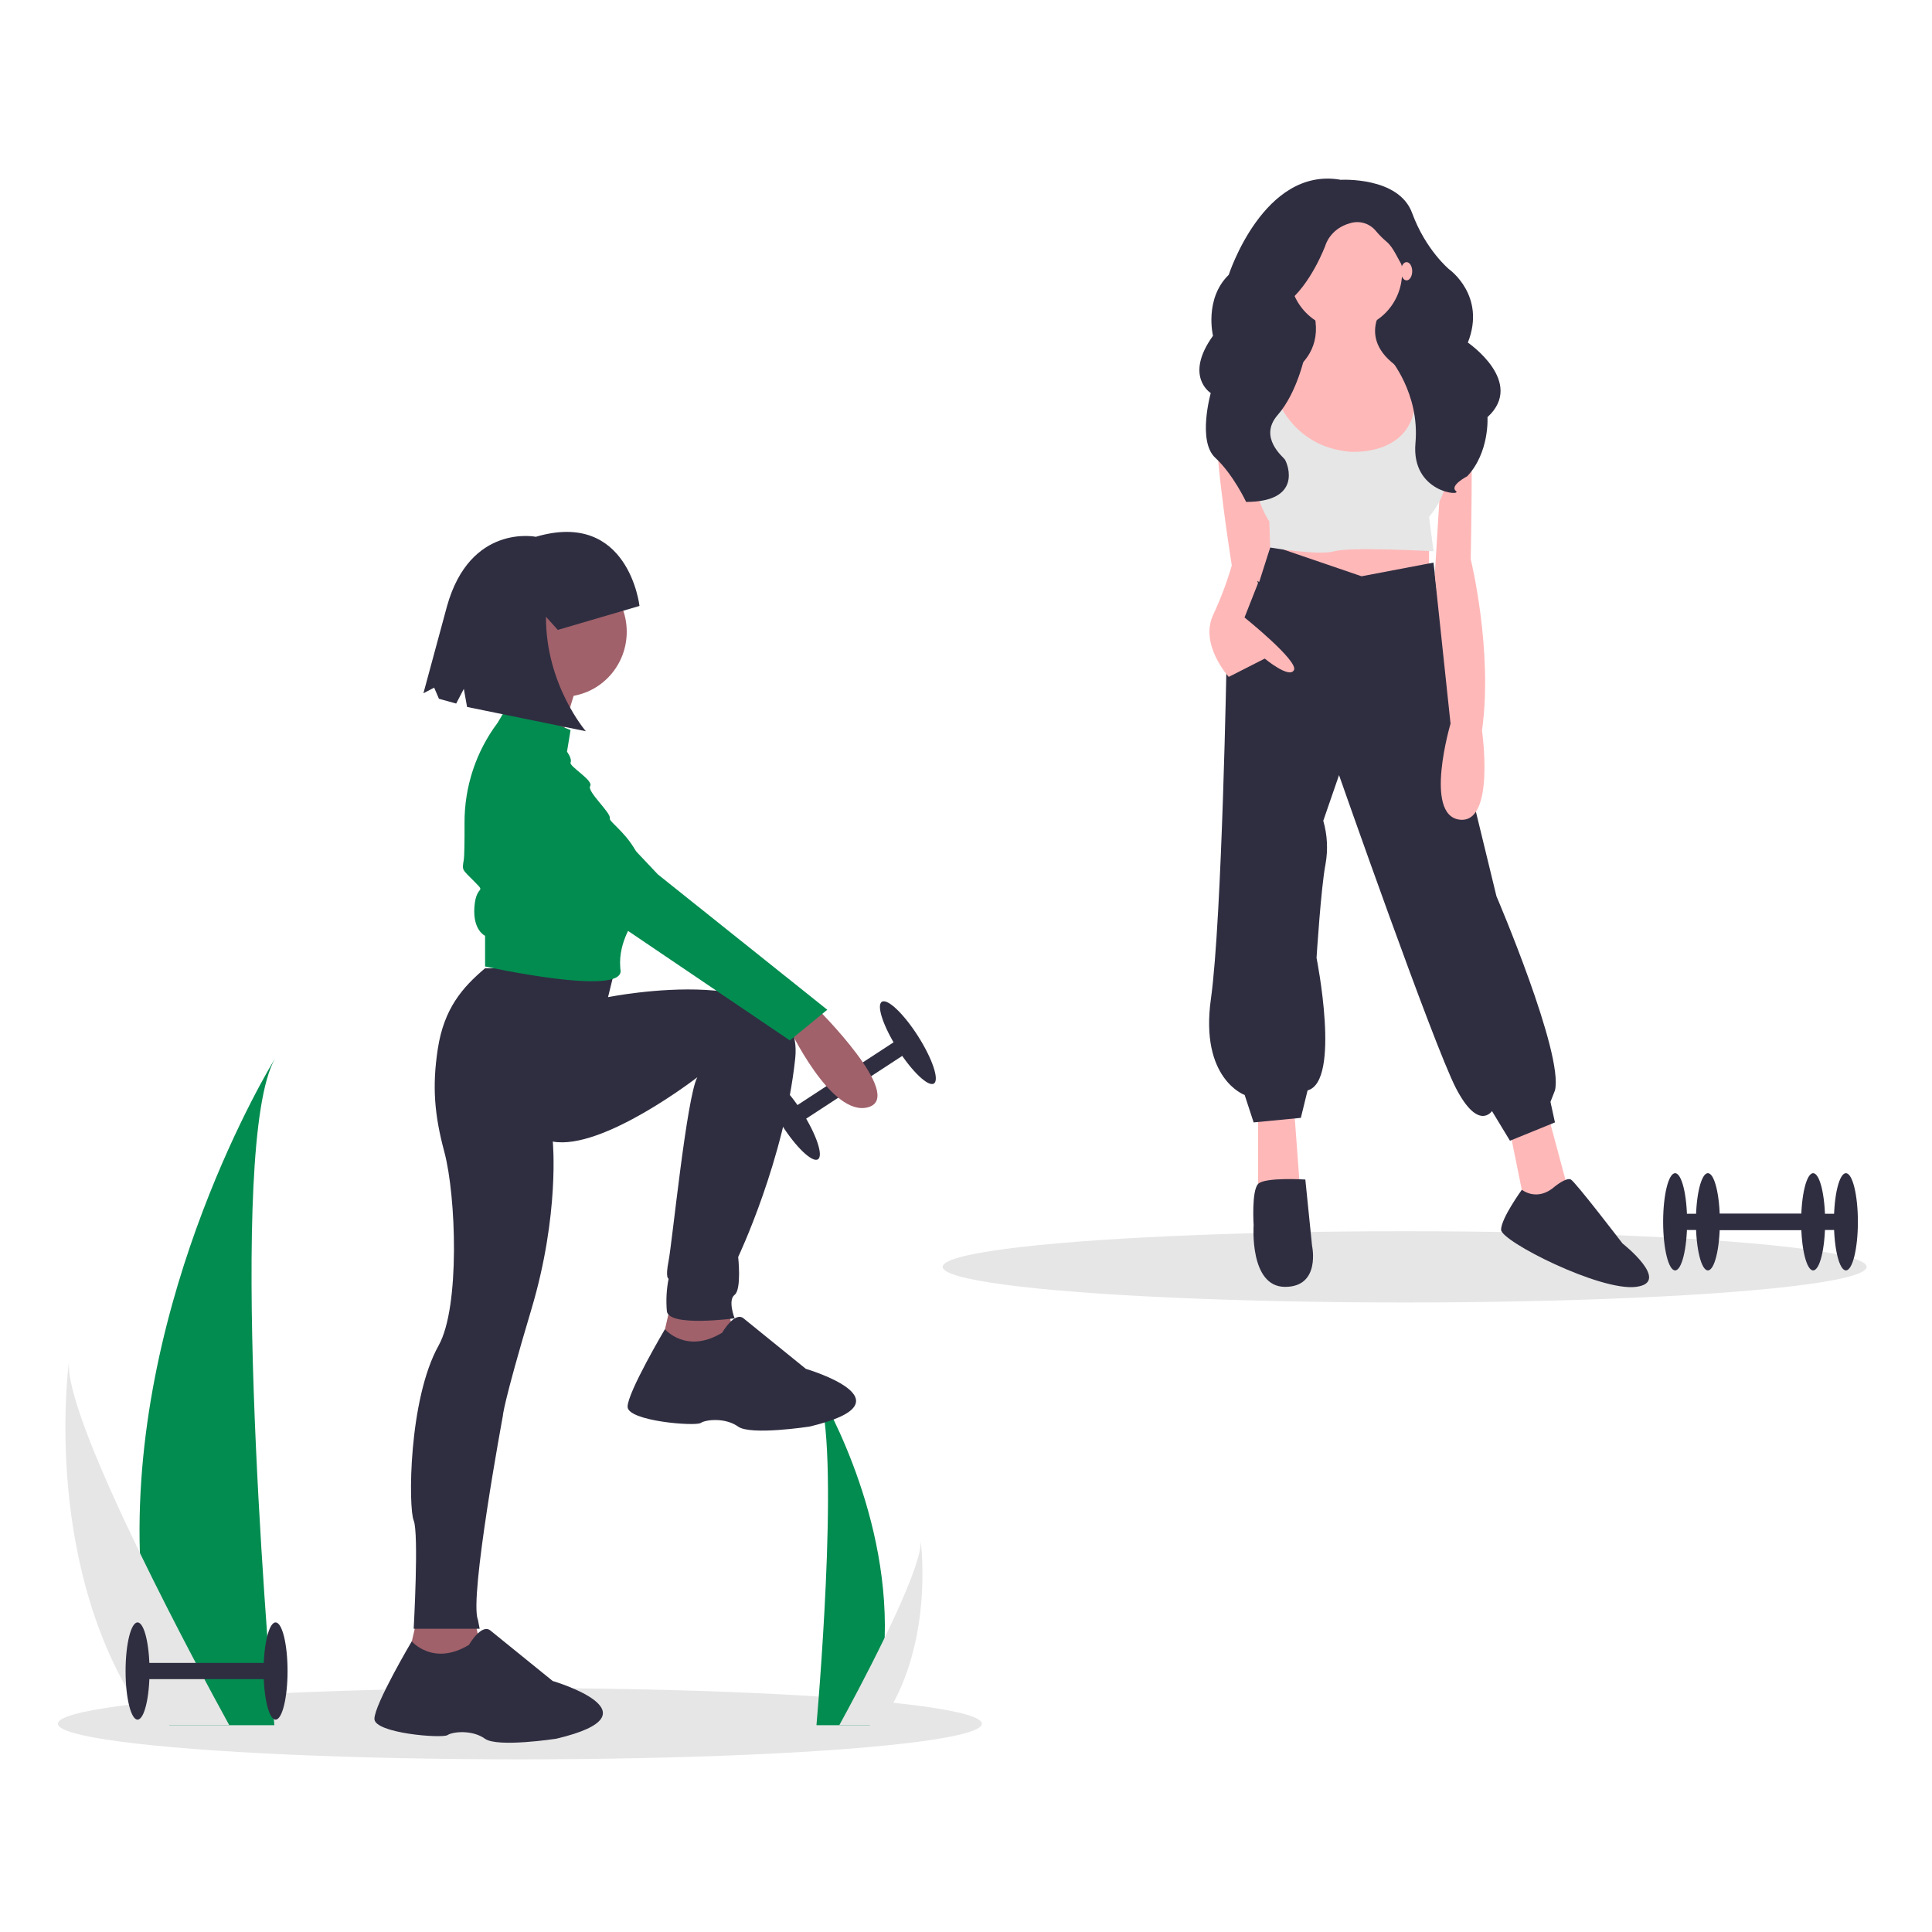 <?xml version="1.0" encoding="UTF-8"?>
<svg id="Layer_1" data-name="Layer 1" xmlns="http://www.w3.org/2000/svg" width="250" height="250" viewBox="0 0 250 250">
  <defs>
    <style>
      .cls-1 {
        fill: #a0616a;
      }

      .cls-1, .cls-2, .cls-3, .cls-4, .cls-5 {
        stroke-width: 0px;
      }

      .cls-2 {
        fill: #ffb8b8;
      }

      .cls-3 {
        fill: #2f2e41;
      }

      .cls-4 {
        fill: #e6e6e6;
      }

      .cls-5 {
        fill: #028c50;
      }
    </style>
  </defs>
  <polygon class="cls-3" points="118.04 135.79 116.92 134.03 101.91 143.83 103.04 145.59 118.04 135.79"/>
  <ellipse class="cls-3" cx="102.48" cy="144.71" rx="1.56" ry="6.27" transform="translate(-61.71 77.74) rotate(-32.5)"/>
  <ellipse class="cls-3" cx="117.48" cy="134.91" rx="1.56" ry="6.27" transform="translate(-54.09 84.26) rotate(-32.5)"/>
  <ellipse class="cls-4" cx="67.27" cy="223.05" rx="59.78" ry="4.61"/>
  <ellipse class="cls-4" cx="181.76" cy="163.93" rx="59.78" ry="4.61"/>
  <path class="cls-5" d="M18.1,200.92c.2,7.41,1.42,14.76,3.64,21.83.05.16.1.33.16.49h13.6c-.01-.15-.03-.31-.04-.49-.91-10.55-6.14-74.78.12-85.76-.55.89-18.53,30.4-17.48,63.93Z"/>
  <path class="cls-4" d="M19.12,222.75c.11.16.23.33.35.49h10.2c-.08-.14-.17-.3-.27-.49-1.69-3.08-6.68-12.29-11.31-21.83-4.98-10.26-9.54-20.9-9.16-24.76-.12.87-3.56,27.36,10.18,46.59Z"/>
  <path class="cls-5" d="M114.48,211.91c-.1,3.76-.72,7.49-1.85,11.08-.03.08-.05.17-.08.25h-6.9c0-.07.01-.16.02-.25.46-5.36,3.11-37.96-.06-43.53.28.45,9.41,15.43,8.87,32.45Z"/>
  <path class="cls-4" d="M113.96,222.99c-.06.08-.12.17-.18.25h-5.18c.04-.07.08-.15.14-.25.86-1.56,3.39-6.24,5.74-11.08,2.53-5.21,4.84-10.61,4.65-12.57.06.44,1.81,13.89-5.17,23.65Z"/>
  <path class="cls-1" d="M105.67,130.43s11.53,11.44,6.69,12.84c-4.84,1.4-10.38-10.51-10.38-10.51l3.69-2.33Z"/>
  <polygon class="cls-1" points="94.13 168.95 95.52 175.49 85.14 175.96 86.75 168.95 94.13 168.95"/>
  <polygon class="cls-1" points="61.38 209.35 62.76 215.88 52.38 216.35 53.99 209.35 61.38 209.35"/>
  <path class="cls-3" d="M79.6,125.29l-.92,3.74s25.61-5.14,24.22,7.94-7.38,25.68-7.38,25.68c0,0,.46,4.2-.46,4.9s0,3.04,0,3.04c0,0-8.54,1.17-8.77-.93-.12-1.4-.05-2.82.23-4.2,0,0-.46,0,0-2.33s2.33-21.16,3.71-23.73c0,0-12.24,9.49-18.7,8.32,0,0,.92,9.34-2.77,21.71-3.69,12.37-3.69,13.78-3.69,13.78,0,0-4.38,23.58-3.23,26.38l.23,1.17h-8.54s.69-12.37,0-14.01-.69-15.64,3.23-22.65c2.78-4.96,2.26-19.34.74-25.03-1.28-4.77-1.6-8.45-.85-13.34.8-5.23,3.19-7.96,6.11-10.43h16.84Z"/>
  <ellipse class="cls-1" cx="72.8" cy="81.75" rx="8.3" ry="8.41"/>
  <path class="cls-1" d="M74.99,87.7s-2.54,7.47-2.31,8.87-7.38-2.8-7.38-2.8c0,0,3-7.47,2.08-9.57l7.61,3.5Z"/>
  <path class="cls-5" d="M65.76,91.2l8.07,3.27-.46,2.8s.69.93.46,1.4,3,2.33,2.54,3.04,2.77,3.5,2.54,4.2,7.38,4.9,3.23,13.08c0,0-2.15,2.83-1.88,6.18,0,.12.02.24.04.36.46,3.5-17.53-.47-17.53-.47v-3.97s-1.61-.7-1.38-3.74,1.61-1.63,0-3.27-1.61-1.4-1.38-2.8c.09-.56.11-2.57.1-4.79-.02-4.68,1.48-9.23,4.28-12.96h0l1.38-2.33Z"/>
  <path class="cls-5" d="M70.14,97.27l14.99,15.88,21.92,17.51-4.84,3.97-40.37-27.32s-3.46-14.94,8.3-10.04Z"/>
  <path class="cls-3" d="M93.44,172.46s1.61-2.8,2.77-1.87l8.07,6.54s14.3,4.2.46,7.47c0,0-7.61,1.17-9.23,0s-4.15-.93-4.84-.47-9.46-.23-9.46-2.1,4.83-10.03,4.83-10.03c0,0,2.78,3.26,7.39.46Z"/>
  <path class="cls-3" d="M60.68,212.85s1.61-2.8,2.77-1.87l8.07,6.54s14.3,4.2.46,7.47c0,0-7.61,1.17-9.23,0s-4.15-.93-4.84-.47-9.46-.23-9.46-2.1,4.83-10.03,4.83-10.03c0,0,2.78,3.26,7.39.46Z"/>
  <path class="cls-3" d="M82.75,78.41s-1.4-12.49-13.41-8.95c0,0-8.5-1.75-11.5,8.99l-3.05,11.26,1.39-.73.62,1.44,2.23.62.99-1.9.42,2.34,15.37,3.14s-5.2-6.01-5.16-14.81l1.53,1.7,10.57-3.1Z"/>
  <rect class="cls-3" x="165.27" y="31.25" width="19.21" height="24.24"/>
  <polygon class="cls-2" points="200.34 144.35 202.96 154.11 198.6 157.36 197.43 156.47 195.39 146.42 200.34 144.35"/>
  <polygon class="cls-2" points="167.45 143.46 168.33 155.29 162.8 155.29 162.8 144.35 167.45 143.46"/>
  <polygon class="cls-2" points="184.92 68.66 184.92 75.75 174.15 77.53 164.83 73.68 166.58 69.25 184.92 68.66"/>
  <path class="cls-3" d="M176.18,74.57l9.31-1.77,2.33,19.22,5.82,23.95s8.73,20.4,7.57,25.13l-.58,1.48.58,2.66-5.82,2.37-2.33-3.84s-1.75,2.66-4.66-2.96c-2.91-5.62-15.13-40.51-15.13-40.51l-2.04,5.91c.53,1.82.63,3.75.29,5.62-.58,2.96-1.16,12.12-1.16,12.12,0,0,3.2,15.97-1.16,17.15l-.87,3.55-6.11.59-1.16-3.55s-5.82-2.07-4.37-12.42,2.04-44.35,2.04-44.35l5.73-14.36,11.73,4.01Z"/>
  <path class="cls-3" d="M201.22,153.51s1.46-1.18,2.04-.89,6.69,8.28,6.69,8.28c0,0,6.4,5.03,1.75,5.62-4.66.59-17.46-5.91-17.46-7.39s2.69-5.18,2.69-5.18c0,0,1.97,1.63,4.29-.44Z"/>
  <path class="cls-3" d="M168.91,152.63s-5.24-.33-6.11.57-.58,5.34-.58,5.34c0,0-.58,7.98,4.07,7.98s3.49-5.32,3.49-5.32l-.87-8.57Z"/>
  <ellipse class="cls-2" cx="174.15" cy="35.25" rx="7.28" ry="7.39"/>
  <path class="cls-2" d="M178.95,39.83s-4.07,5.03,4.07,8.87-5.82,19.81-5.82,19.81c0,0-16.3-6.21-14.84-18.33,0,0,9.9-1.77,7.57-10.05l9.02-.3Z"/>
  <path class="cls-2" d="M183.32,48.4s6.69-.89,6.99,4.73c.29,5.62,0,19.22,0,19.22,0,0,2.91,11.83,1.46,22.18,0,0,1.75,12.12-2.91,11.53s-1.16-12.42-1.16-12.42l-2.04-19.22.87-14.19-3.78-8.57.58-3.25Z"/>
  <path class="cls-2" d="M164.05,49.71s-6.35-.12-6.64,4.61c-.29,4.73,2.04,19.22,2.04,19.22l3.49,1.77,3.2-10.05-2.09-15.55Z"/>
  <path class="cls-2" d="M162.21,73.98l.58,1.48-1.75,4.44s6.99,5.62,6.4,6.8-3.78-1.48-3.78-1.48l-4.66,2.37s-3.78-4.14-2.04-7.98c.97-2.07,1.78-4.2,2.42-6.4,0,0,2.53-.11,2.82.78Z"/>
  <path class="cls-4" d="M184.63,47.37l.87,9.76s4.07,4.14-.58,9.76l.58,4.44s-10.77-.59-12.81,0-8.33-.48-8.33-.48l-.11-3.37s-2.91-4.14-2.04-10.35c.87-6.21,0-8.28,0-8.28l2.04-.3s1.31,9.02,10.33,9.9c0,0,11.21,1.03,8-11.09h2.04Z"/>
  <path class="cls-3" d="M173.42,23.27s7.57-.48,9.31,4.3c1.75,4.78,4.8,7.29,4.8,7.29,0,0,4.81,3.4,2.41,9.47,0,0,7.49,5.11,2.54,9.65,0,0,.29,4.54-2.62,7.65,0,0-2.33,1.2-1.46,1.91s-5.82.24-5.24-6.21c.58-6.45-3.35-11-3.35-11,0,0,3.78-8.37,2.04-11.24-1.06-1.74-1.52-3.04-2.4-3.79-.49-.41-.94-.86-1.36-1.35-.8-1.03-2.14-1.45-3.38-1.07-2.62.72-3.2,2.87-3.2,2.87,0,0-1.89,5.14-5.09,7.53s2.47,6.57,2.47,6.57c0,0-.99,4.92-3.55,7.84s.74,5.46.93,5.78c.44.75,2.18,5.46-5.02,5.48,0,0-1.67-3.56-4-5.72-2.33-2.15-.58-8.37-.58-8.37,0,0-3.49-2.15.29-7.41,0,0-1.16-4.78,2.04-7.89,0,0,4.51-13.98,14.41-12.31Z"/>
  <ellipse class="cls-2" cx="182.01" cy="35.1" rx=".73" ry="1.18"/>
  <rect class="cls-3" x="216.76" y="157.06" width="17.86" height="2.1"/>
  <ellipse class="cls-3" cx="216.76" cy="158.1" rx="1.55" ry="6.29"/>
  <ellipse class="cls-3" cx="234.62" cy="158.1" rx="1.55" ry="6.29"/>
  <rect class="cls-3" x="221" y="157.06" width="17.86" height="2.1"/>
  <ellipse class="cls-3" cx="221" cy="158.1" rx="1.55" ry="6.29"/>
  <ellipse class="cls-3" cx="238.86" cy="158.1" rx="1.55" ry="6.29"/>
  <rect class="cls-3" x="17.8" y="215.18" width="17.86" height="2.1"/>
  <ellipse class="cls-3" cx="17.8" cy="216.23" rx="1.55" ry="6.29"/>
  <ellipse class="cls-3" cx="35.66" cy="216.23" rx="1.55" ry="6.29"/>
</svg>